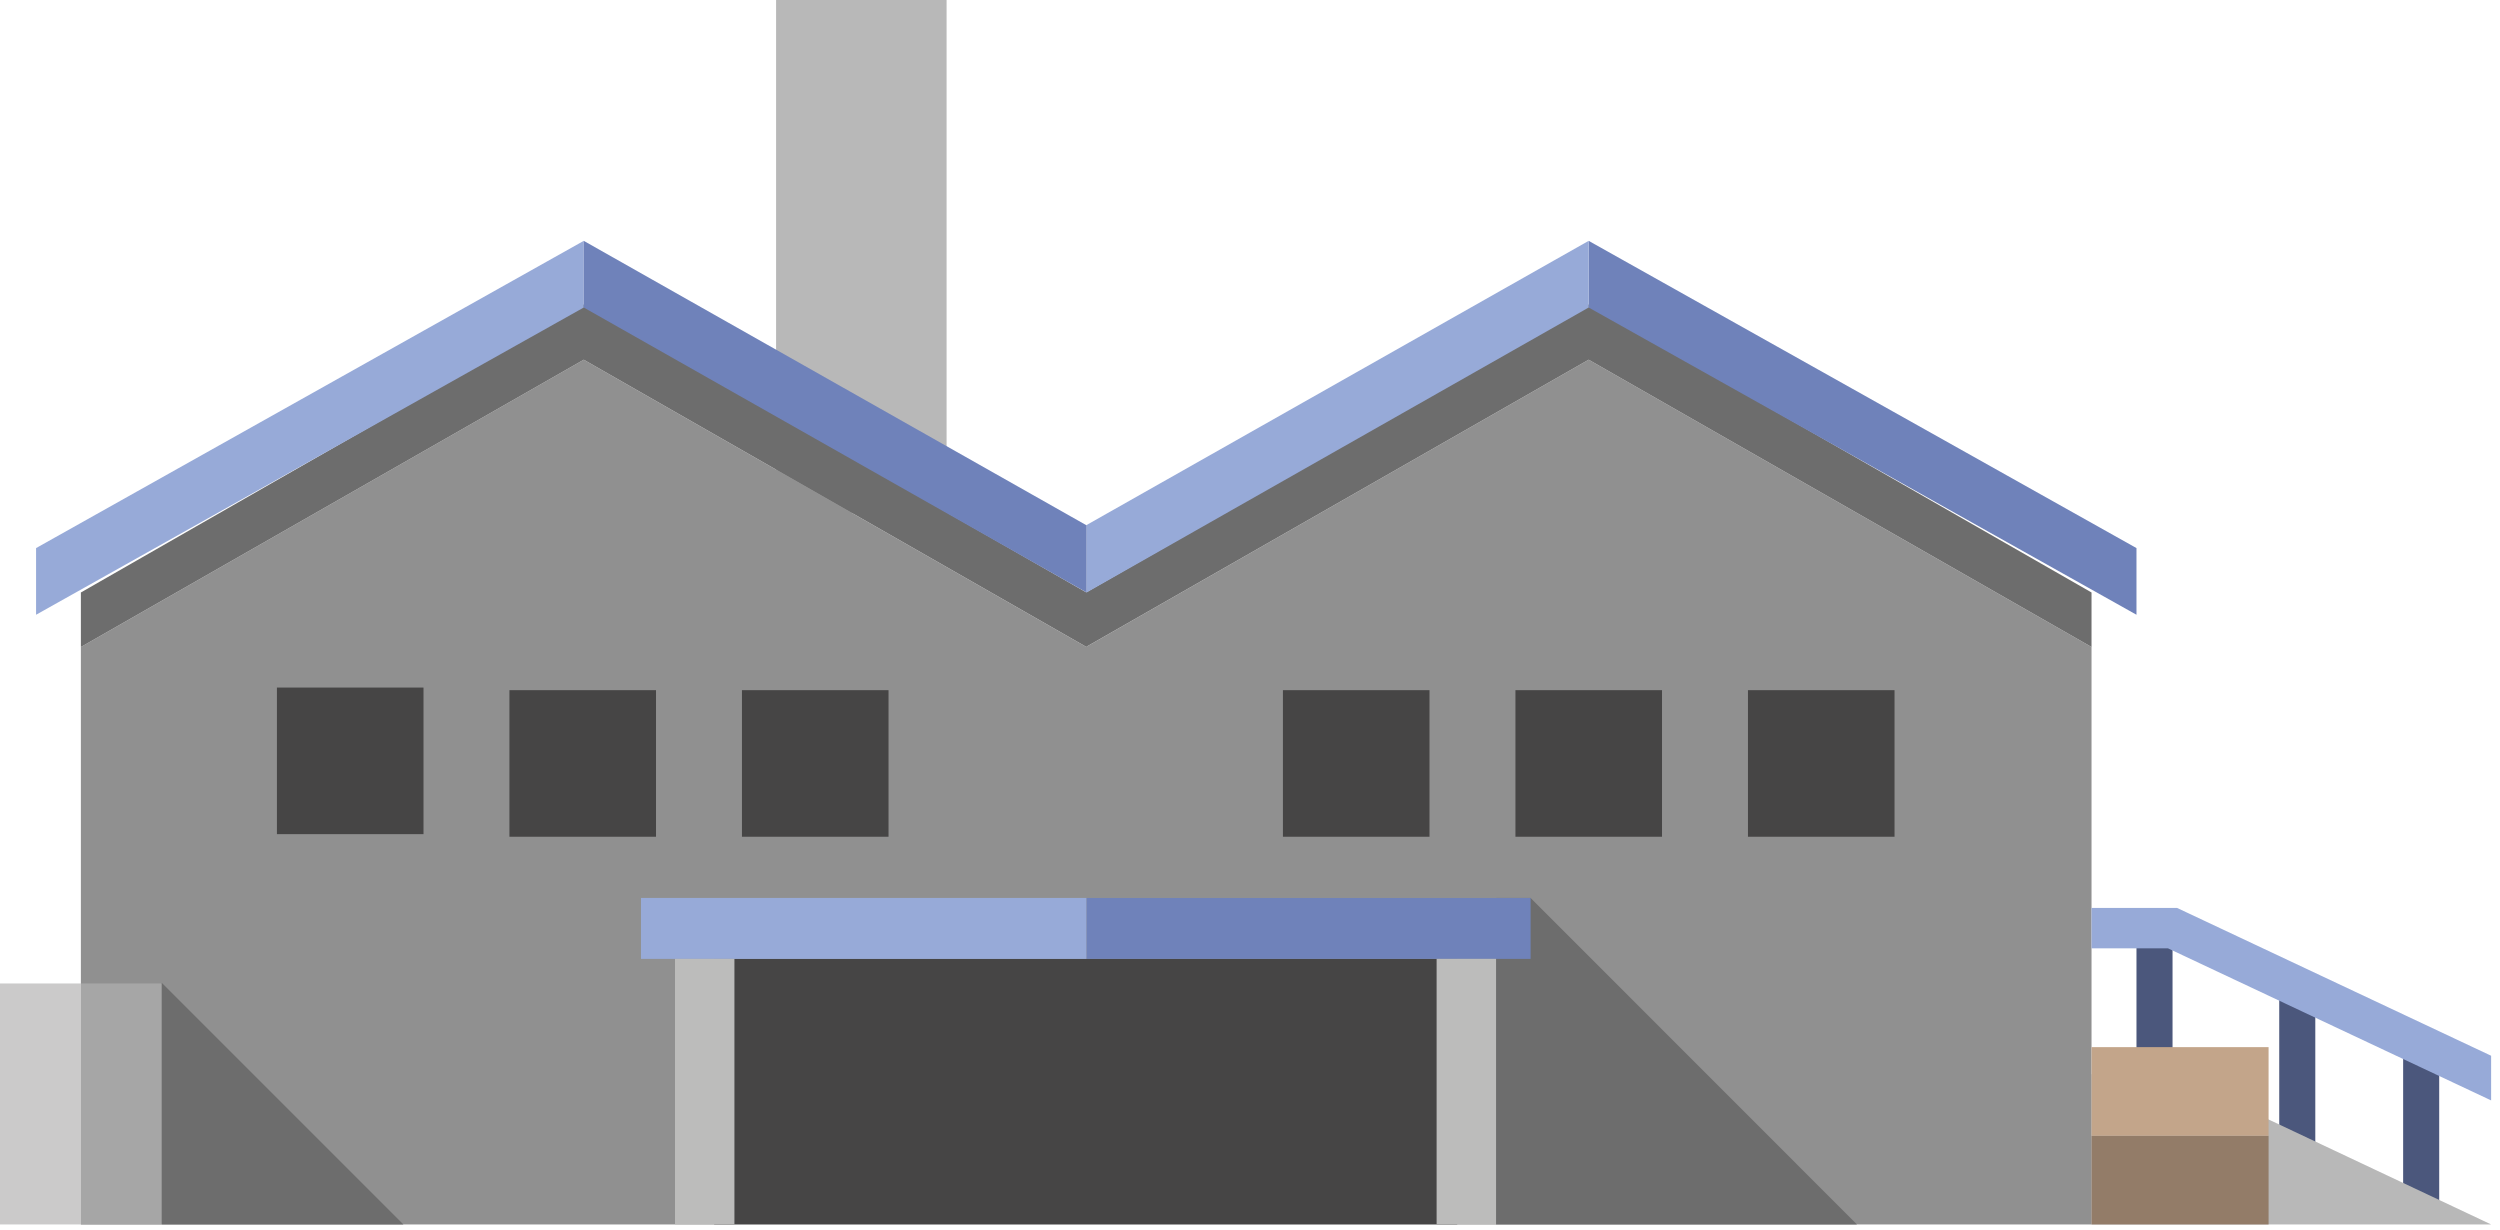 <svg width="183" height="90" viewBox="0 0 183 90" fill="none" xmlns="http://www.w3.org/2000/svg">
<path d="M69.29 0H56.81V37.57H69.29V0Z" fill="#B8B8B8"/>
<path d="M159.03 67.96H156.39V78.63H159.03V67.96Z" fill="#4B577C"/>
<path d="M178.55 76.23H175.91V88.38H178.55V76.23Z" fill="#4B577C"/>
<path d="M169.48 72.16H166.84V84.31H169.48V72.16Z" fill="#4B577C"/>
<path d="M159.03 78.63H153.1V89.63H182.35L159.03 78.63Z" fill="#B8B8B8"/>
<path d="M116.29 26.33L79.51 47.35L42.73 26.33L5.92 47.36V89.63H153.1V47.36L116.29 26.33Z" fill="#909090"/>
<path d="M116.29 22.28L79.51 43.36L42.73 22.28L5.92 43.37V47.36L42.73 26.33L79.48 47.33V47.36L79.51 47.35L79.54 47.36V47.33L116.29 26.33L153.1 47.36V43.37L116.29 22.28Z" fill="#6D6D6D"/>
<path d="M31 50.33H20.27V61.06H31V50.33Z" fill="#464545"/>
<path d="M48.02 50.52H37.29V61.25H48.02V50.52Z" fill="#464545"/>
<path d="M65.04 50.52H54.31V61.25H65.04V50.52Z" fill="#464545"/>
<path d="M104.64 50.52H93.91V61.25H104.64V50.52Z" fill="#464545"/>
<path d="M121.66 50.52H110.93V61.25H121.66V50.52Z" fill="#464545"/>
<path d="M138.68 50.52H127.95V61.25H138.68V50.52Z" fill="#464545"/>
<path d="M106.67 70.19H52.28V89.62H106.67V70.19Z" fill="#464545"/>
<path d="M116.29 17.63V22.51L156.39 45V40.12L116.29 17.63Z" fill="#6F82BA"/>
<path d="M116.29 17.63L79.54 38.43V43.37L116.29 22.51V17.63Z" fill="#97AAD8"/>
<path d="M42.73 17.63L2.64 40.12V45L42.73 22.51V17.63Z" fill="#97AAD8"/>
<path d="M79.51 38.44L42.73 17.63V22.51L79.54 43.37V38.43L79.51 38.44Z" fill="#6F82BA"/>
<path d="M5.92 71.99H0V89.63H5.92V71.99Z" fill="#CBCACA"/>
<path d="M11.84 71.99H5.92V89.63H11.84V71.99Z" fill="#A6A6A6"/>
<path d="M166.06 83.14H153.1V89.63H166.06V83.14Z" fill="#937C68"/>
<path d="M166.06 76.65H153.1V83.14H166.06V76.65Z" fill="#C3A58A"/>
<path d="M159.36 66.46H153.1V69.42H158.7L182.35 80.55V77.28L159.36 66.46Z" fill="#97AAD8"/>
<path d="M135.93 89.63H109.51V65.73H112.04L135.93 89.63Z" fill="#6D6D6D"/>
<path d="M79.54 65.73H46.92V70.19H79.54V65.73Z" fill="#97AAD8"/>
<path d="M112.04 65.73H79.54V70.19H112.04V65.73Z" fill="#6F82BA"/>
<path d="M53.76 70.19H49.41V89.62H53.76V70.19Z" fill="#BCBCBB"/>
<path d="M109.51 70.19H105.16V89.62H109.51V70.19Z" fill="#BCBCBB"/>
<path d="M11.84 71.94V89.63H29.53L11.84 71.94Z" fill="#6D6D6D"/>
</svg>
